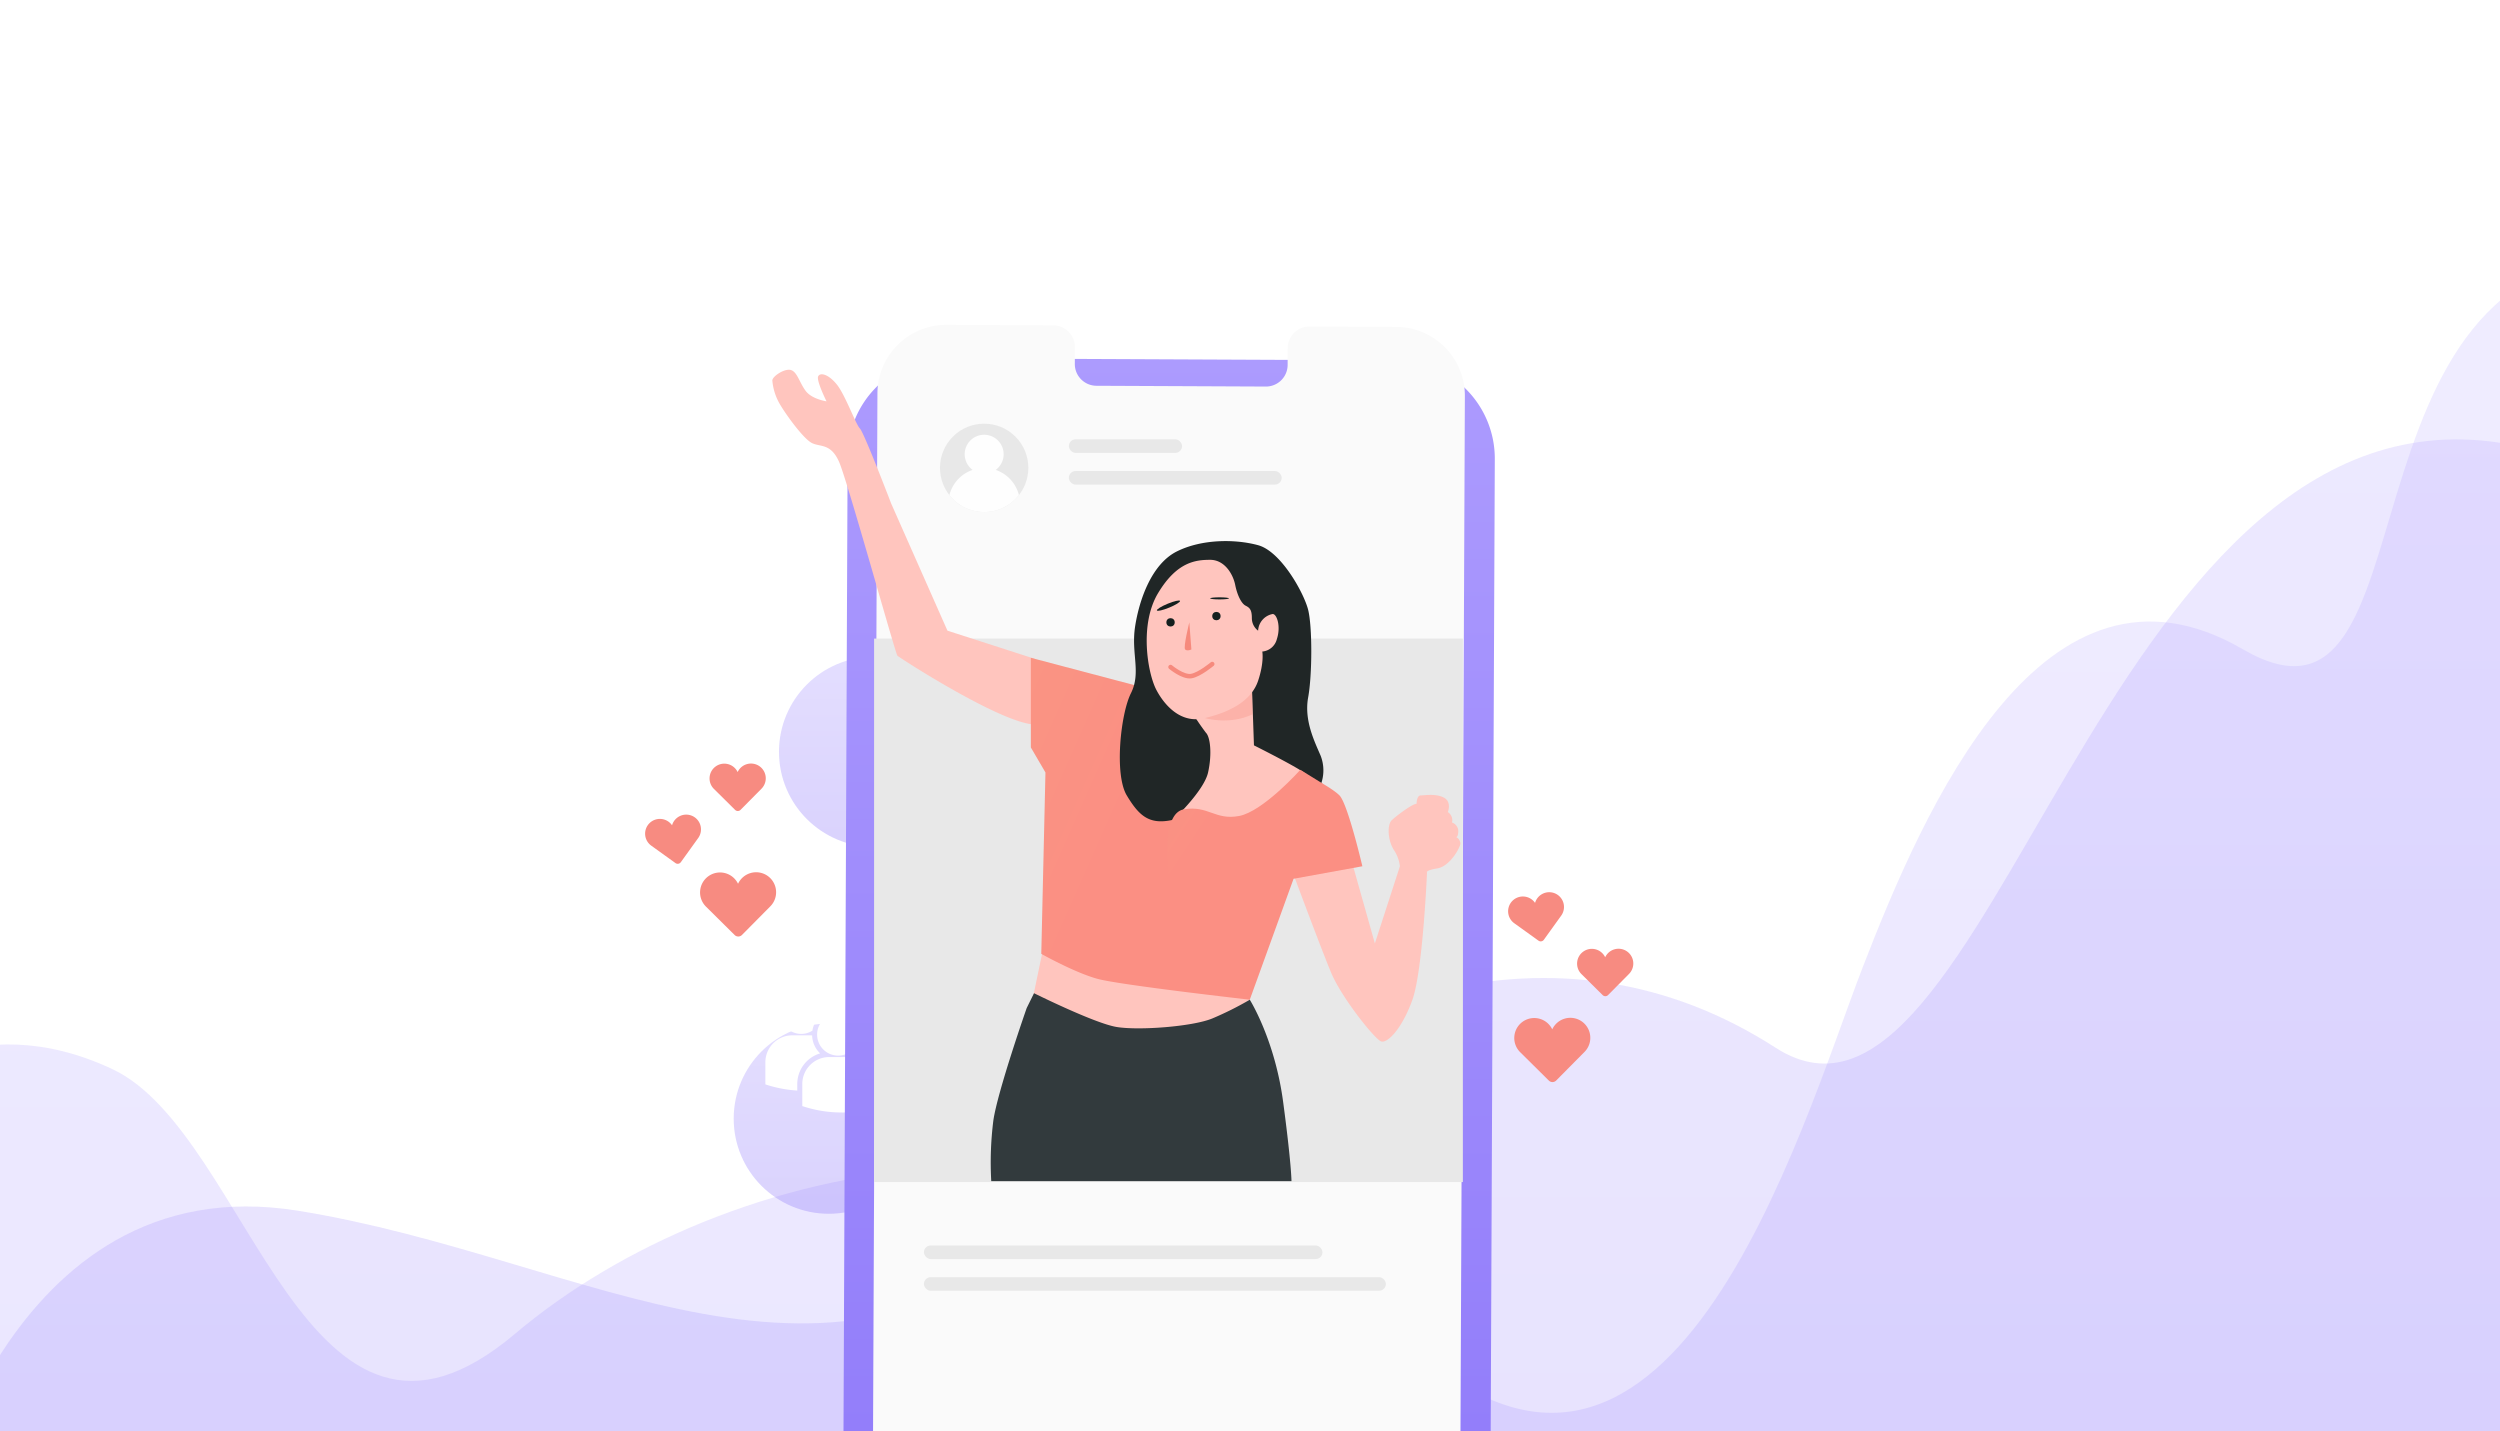 <svg xmlns="http://www.w3.org/2000/svg" xmlns:xlink="http://www.w3.org/1999/xlink" width="552" height="316" viewBox="0 0 552 316">
  <defs>
    <clipPath id="clip-path">
      <rect id="矩形_1923" data-name="矩形 1923" width="552" height="316" transform="translate(1018 2288)" fill="#e3e3e3"/>
    </clipPath>
    <linearGradient id="linear-gradient" x1="0.5" x2="0.5" y2="1" gradientUnits="objectBoundingBox">
      <stop offset="0" stop-color="#ac9bfe"/>
      <stop offset="1" stop-color="#8d77f9"/>
    </linearGradient>
    <filter id="路径_6608" x="-79.048" y="20.155" width="727.026" height="399.128" filterUnits="userSpaceOnUse">
      <feOffset dy="16" input="SourceAlpha"/>
      <feGaussianBlur stdDeviation="12" result="blur"/>
      <feFlood flood-color="#a382ff" flood-opacity="0.388"/>
      <feComposite operator="in" in2="blur"/>
      <feComposite in="SourceGraphic"/>
    </filter>
    <filter id="路径_6607" x="-51.854" y="61.016" width="688.143" height="370.264" filterUnits="userSpaceOnUse">
      <feOffset dy="16" input="SourceAlpha"/>
      <feGaussianBlur stdDeviation="12" result="blur-2"/>
      <feFlood flood-color="#a382ff" flood-opacity="0.388"/>
      <feComposite operator="in" in2="blur-2"/>
      <feComposite in="SourceGraphic"/>
    </filter>
    <filter id="椭圆_2747" x="126" y="190" width="114" height="114" filterUnits="userSpaceOnUse">
      <feOffset dy="16" input="SourceAlpha"/>
      <feGaussianBlur stdDeviation="12" result="blur-3"/>
      <feFlood flood-color="#a382ff" flood-opacity="0.388"/>
      <feComposite operator="in" in2="blur-3"/>
      <feComposite in="SourceGraphic"/>
    </filter>
    <filter id="椭圆_2748" x="136" y="109" width="114" height="114" filterUnits="userSpaceOnUse">
      <feOffset dy="16" input="SourceAlpha"/>
      <feGaussianBlur stdDeviation="12" result="blur-4"/>
      <feFlood flood-color="#a382ff" flood-opacity="0.388"/>
      <feComposite operator="in" in2="blur-4"/>
      <feComposite in="SourceGraphic"/>
    </filter>
    <filter id="路径_6585" x="149.6" y="42.613" width="216.954" height="366.361" filterUnits="userSpaceOnUse">
      <feOffset dy="16" input="SourceAlpha"/>
      <feGaussianBlur stdDeviation="12" result="blur-5"/>
      <feFlood flood-color="#a382ff" flood-opacity="0.388"/>
      <feComposite operator="in" in2="blur-5"/>
      <feComposite in="SourceGraphic"/>
    </filter>
    <linearGradient id="linear-gradient-6" x1="0.5" x2="-3.702" y2="-1.923" gradientUnits="objectBoundingBox">
      <stop offset="0" stop-color="#fb8f83"/>
      <stop offset="1" stop-color="#ecc284"/>
    </linearGradient>
  </defs>
  <g id="pic04" transform="translate(-1018 -2288)" clip-path="url(#clip-path)">
    <rect id="矩形_1922" data-name="矩形 1922" width="552" height="316" transform="translate(1018 2288)" fill="none"/>
    <g transform="matrix(1, 0, 0, 1, 1018, 2288)" filter="url(#路径_6608)">
      <path id="路径_6608-2" data-name="路径 6608" d="M985.35,2518.148c5.6-6.826,27.193-24.421,57.585-10.025s42.388,97.574,88.775,58.384,135.963-58.384,195.147,0,88.775-45.588,102.372-80.778,39.989-95.974,83.978-70.381,17.6-88.776,87.977-87.177-10.4,327.112-10.4,327.112h-554.25l-61.584-83.178Z" transform="translate(-1018 -2288)" opacity="0.19" fill="url(#linear-gradient)"/>
    </g>
    <g transform="matrix(1, 0, 0, 1, 1018, 2288)" filter="url(#路径_6607)">
      <path id="路径_6607-2" data-name="路径 6607" d="M1002.146,2608.9s16.794-79.979,81.577-69.581,117.568,50.386,170.354,0,108.771-66.382,155.958-35.99,71.2-147.16,159.965-133.564,27.984,297.52,27.984,297.52l-595.839-23.194Z" transform="translate(-1018 -2288)" opacity="0.22" fill="url(#linear-gradient)"/>
    </g>
    <g transform="matrix(1, 0, 0, 1, 1018, 2288)" filter="url(#椭圆_2747)">
      <circle id="椭圆_2747-2" data-name="椭圆 2747" cx="21" cy="21" r="21" transform="translate(162 210)" opacity="0.33" fill="url(#linear-gradient)"/>
    </g>
    <g id="组_2994" data-name="组 2994" transform="translate(1235.219 2115.946)">
      <g id="组_2993" data-name="组 2993">
        <path id="路径_6606" data-name="路径 6606" d="M-29.115,395.628a5.744,5.744,0,0,1,2.676,4.271,4.59,4.59,0,0,0,1.964.442,4.641,4.641,0,0,0,4.64-4.644,4.642,4.642,0,0,0-4.64-4.643,4.643,4.643,0,0,0-4.64,4.574m-3.043,9.505a4.645,4.645,0,0,0,4.645-4.643,4.645,4.645,0,0,0-4.645-4.642A4.643,4.643,0,0,0-36.8,400.49a4.643,4.643,0,0,0,4.641,4.643m1.969.317h-3.939a5.949,5.949,0,0,0-5.943,5.942v4.82l.011.075.333.1a27.018,27.018,0,0,0,8.082,1.3,16.589,16.589,0,0,0,7.058-1.324l.309-.156h.033v-4.82a5.95,5.95,0,0,0-5.944-5.942m7.681-4.8h-3.908a5.731,5.731,0,0,1-1.766,3.987,7.061,7.061,0,0,1,5.045,6.759v1.485a15.973,15.973,0,0,0,6.232-1.311l.309-.158h.034V406.6a5.952,5.952,0,0,0-5.946-5.946m-17.8-.314a4.625,4.625,0,0,0,2.469-.716,5.742,5.742,0,0,1,2.159-3.666c.005-.086.013-.171.013-.258a4.642,4.642,0,0,0-4.641-4.643,4.644,4.644,0,0,0-4.645,4.643,4.643,4.643,0,0,0,4.645,4.64m4.169,4.3a5.728,5.728,0,0,1-1.764-3.963c-.146-.01-.288-.024-.437-.024h-3.94a5.952,5.952,0,0,0-5.944,5.946v4.816l.012.076.331.106a27.7,27.7,0,0,0,6.7,1.256V411.4a7.065,7.065,0,0,1,5.046-6.759" fill="#fff"/>
      </g>
    </g>
    <g transform="matrix(1, 0, 0, 1, 1018, 2288)" filter="url(#椭圆_2748)">
      <circle id="椭圆_2748-2" data-name="椭圆 2748" cx="21" cy="21" r="21" transform="translate(172 129)" opacity="0.33" fill="url(#linear-gradient)"/>
    </g>
    <g id="组_2979" data-name="组 2979" transform="translate(703.162 2132.979)">
      <g id="组_2978" data-name="组 2978" transform="translate(500.939 218.134)">
        <g id="组_2977" data-name="组 2977">
          <g id="组_2976" data-name="组 2976">
            <g id="组_2973" data-name="组 2973">
              <g id="组_2972" data-name="组 2972">
                <g transform="matrix(1, 0, 0, 1, -186.1, -63.11)" filter="url(#路径_6585)">
                  <path id="路径_6585-2" data-name="路径 6585" d="M622.055,511.494l-99.535-.46a21.681,21.681,0,0,1-21.582-21.773l1.055-249.537a21.682,21.682,0,0,1,21.782-21.591l99.535.46a21.682,21.682,0,0,1,21.582,21.774L643.837,489.9A21.682,21.682,0,0,1,622.055,511.494Z" transform="translate(-314.84 -155.02)" stroke="rgba(0,0,0,0)" stroke-width="1" fill="url(#linear-gradient)"/>
                </g>
              </g>
            </g>
            <g id="组_2975" data-name="组 2975" transform="translate(6.609 8.613)">
              <g id="组_2974" data-name="组 2974">
                <path id="路径_6586" data-name="路径 6586" d="M625.382,230.089l-19.3-.088a4.793,4.793,0,0,0-4.706,4.877l-.016,3.5a4.793,4.793,0,0,1-4.706,4.878l-37.617-.174a4.8,4.8,0,0,1-4.665-4.92l.015-3.5a4.8,4.8,0,0,0-4.666-4.92l-6.787-.031-16.891-.078a15.185,15.185,0,0,0-15.254,15.121l-1.029,243.566a15.184,15.184,0,0,0,15.114,15.249l99.336.458a15.184,15.184,0,0,0,15.254-15.12l1.03-243.566A15.186,15.186,0,0,0,625.382,230.089Z" transform="translate(-509.761 -229.631)" fill="#fafafa" stroke="rgba(0,0,0,0)" stroke-width="1"/>
              </g>
            </g>
          </g>
        </g>
      </g>
    </g>
    <g id="组_2980" data-name="组 2980" transform="translate(975.71 2307.455)">
      <circle id="椭圆_2739" data-name="椭圆 2739" cx="9.758" cy="9.758" r="9.758" transform="translate(245.794 83.849) rotate(-45)" fill="#dfdfdf" opacity="0.65"/>
      <path id="路径_6587" data-name="路径 6587" d="M262.147,84.3a4.3,4.3,0,1,0-5.105,0,7.936,7.936,0,0,0-5.125,5.56,9.738,9.738,0,0,0,15.354,0A7.936,7.936,0,0,0,262.147,84.3Z" fill="#fefefe"/>
    </g>
    <rect id="矩形_1924" data-name="矩形 1924" width="25" height="3" rx="1.5" transform="translate(1254 2385)" fill="#e8e8e8"/>
    <rect id="矩形_1932" data-name="矩形 1932" width="88" height="3" rx="1.5" transform="translate(1222 2563)" fill="#e8e8e8"/>
    <rect id="矩形_1925" data-name="矩形 1925" width="47" height="3" rx="1.5" transform="translate(1254 2392)" fill="#e8e8e8"/>
    <rect id="矩形_1931" data-name="矩形 1931" width="102" height="3" rx="1.5" transform="translate(1222 2570)" fill="#e8e8e8"/>
    <rect id="矩形_1926" data-name="矩形 1926" width="130" height="120" transform="translate(1211 2429)" fill="#e8e8e8"/>
    <g id="人" transform="translate(-443.472 1832.795)">
      <g id="组_2981" data-name="组 2981" transform="translate(1632 536.842)">
        <path id="路径_6588" data-name="路径 6588" d="M1759.3,814l-2.3,11.049,17.954,10.588,18.415-1.842,7.826-3.683,2.3-3.683,1.381-.921-4.6-5.064Z" transform="translate(-1699.455 -686.407)" fill="#ffc5be"/>
        <path id="路径_6593" data-name="路径 6593" d="M1894.89,755.6l5.064,17.954,5.524-17.033a8.091,8.091,0,0,0-1.381-3.683c-1.381-2.3-1.381-5.524-.46-6.445s4.6-3.683,5.524-3.683c0,0,0-1.841.921-1.841s3.222-.46,5.064.46.921,3.223.921,3.223a2.15,2.15,0,0,1,.921,2.3,2.053,2.053,0,0,1,1.381,1.841c0,1.381-.46,1.381-.46,1.381a1.7,1.7,0,0,1,.921,1.381c0,.921-2.3,5.064-5.064,5.524s-2.3.921-2.3.921-.921,21.637-3.222,28.082-5.524,9.667-6.906,9.207-8.747-9.668-11.049-15.192S1882,758.359,1882,758.359l12.43-4.143Z" transform="translate(-1766.909 -646.879)" fill="#ffc5be"/>
        <path id="路径_6595" data-name="路径 6595" d="M1689.893,600.658l-19.223-6.2-12.43-28.082s-5.985-15.652-6.906-16.573-3.222-7.366-5.064-9.668-3.683-2.762-4.143-1.841,1.841,5.524,1.841,5.524-3.223-.46-4.6-2.3-1.842-4.143-3.223-4.6-4.143,1.381-4.143,2.3a12.468,12.468,0,0,0,1.842,5.524c1.381,2.3,5.064,7.366,6.905,8.287s4.143,0,5.985,4.143,12.43,42.353,12.89,42.814,23.939,15.652,30.844,15.192Z" transform="translate(-1632 -536.842)" fill="#ffc5be"/>
        <path id="路径_6592" data-name="路径 6592" d="M1785.463,708.606a10.163,10.163,0,0,0,9.668,4.6,34.3,34.3,0,0,0,14.732-4.6c2.3-1.381,6.905-7.826,6.905-7.826s5.524,2.762,7.366,4.6,5.064,15.652,5.064,15.652l-15.192,2.762-9.668,26.7s-28.542-3.223-33.606-4.6-12.43-5.524-12.43-5.524l.921-40.051L1756,694.8V675l24.4,6.445Z" transform="translate(-1698.915 -611.397)" fill="url(#linear-gradient-6)"/>
        <path id="路径_6589" data-name="路径 6589" d="M1843.017,672.878a8.957,8.957,0,0,0,0-6.445c-1.381-3.223-3.683-7.826-2.762-12.89s.921-15.652,0-19.335-5.985-12.89-11.049-14.271-12.43-1.381-17.954,1.381-8.286,10.588-9.207,16.573,1.381,10.128-.921,14.732-3.683,17.954-.921,22.558,5.058,6.678,10.582,5.3S1843.017,672.878,1843.017,672.878Z" transform="translate(-1721.942 -581.194)" fill="#202626"/>
        <path id="路径_6590" data-name="路径 6590" d="M1841.494,688l.46,13.351s11.049,5.524,11.509,6.445-1.381,4.6-1.381,4.6-10.128,9.207-12.43,9.668-12.43-.921-12.89-.921-2.762-3.223-2.762-3.223,6.906-6.445,7.826-10.588.46-7.826-.46-8.747a56.367,56.367,0,0,1-3.683-5.524Z" transform="translate(-1735.61 -618.413)" fill="#ffc5be"/>
        <path id="路径_6602" data-name="路径 6602" d="M116.588,88.336s-8.242,9.219-13.536,10.2-6.771-2.357-12.131-1.486-3.359,14.722-3.359,14.722l23.433-6.961,8.235-7.451,2.271-5.987Z" fill="url(#linear-gradient-6)"/>
        <path id="路径_6601" data-name="路径 6601" d="M105.894,70.832l.156,5.234s-5.145,2.9-12.446.294S105.894,70.832,105.894,70.832Z" fill="#f68a7d" opacity="0.31"/>
        <path id="路径_6591" data-name="路径 6591" d="M1837.084,648.256a3.632,3.632,0,0,0,3.222-2.762c.921-2.762,0-5.524-.921-5.524a3.943,3.943,0,0,0-3.223,3.683,3.453,3.453,0,0,1-1.381-2.762c0-1.841-.46-2.3-1.381-2.762s-1.842-2.3-2.3-4.6-2.3-5.524-5.524-5.524-7.366.46-11.509,7.366-2.3,17.494-.46,21.177c1.03,2.059,4.6,7.826,10.588,6.445s10.536-3.985,11.969-8.287C1837.544,650.558,1837.084,648.256,1837.084,648.256Z" transform="translate(-1728.899 -586.034)" fill="#ffc5be"/>
        <path id="路径_6594" data-name="路径 6594" d="M1744.691,839.222l1.62-3.28s13.319,6.625,18.194,7.449,16.777-.061,21.158-1.867a71.08,71.08,0,0,0,8.287-4.143s5.524,8.747,7.366,22.558,1.842,17.494,1.842,17.494h-66.292a74.107,74.107,0,0,1,.461-13.351C1738.246,857.637,1744.691,839.222,1744.691,839.222Z" transform="translate(-1688.527 -698.279)" fill="#323a3d"/>
      </g>
      <ellipse id="椭圆_2740" data-name="椭圆 2740" cx="2.072" cy="0.23" rx="2.072" ry="0.23" transform="translate(1728.676 587.094)" fill="#14201f"/>
      <ellipse id="椭圆_2741" data-name="椭圆 2741" cx="2.762" cy="0.46" rx="2.762" ry="0.46" transform="translate(1716.74 589.563) rotate(-22.398)" fill="#14201f"/>
      <circle id="椭圆_2742" data-name="椭圆 2742" cx="0.921" cy="0.921" r="0.921" transform="translate(1729.136 590.317)" fill="#14201f"/>
      <circle id="椭圆_2743" data-name="椭圆 2743" cx="0.921" cy="0.921" r="0.921" transform="translate(1719.008 591.698)" fill="#14201f"/>
      <path id="路径_6596" data-name="路径 6596" d="M1830.811,658s-1.381,5.524-.921,5.985,1.381,0,1.381,0" transform="translate(-106.738 -65.381)" fill="#f68a7d"/>
      <path id="路径_6597" data-name="路径 6597" d="M1823,678.663s2.762,2.321,4.6,1.99,4.6-2.653,4.6-2.653" transform="translate(-103.071 -76.174)" fill="none" stroke="#f68a7d" stroke-linecap="round" stroke-width="1"/>
    </g>
    <g id="组_2983" data-name="组 2983" transform="translate(1167.195 2392.851)">
      <path id="路径_6598" data-name="路径 6598" d="M195.966,94.375a3.258,3.258,0,0,0-6.221.133,3.26,3.26,0,1,0-4.581,4.5l5.338,3.839a.844.844,0,0,0,1.179-.192l3.839-5.337A3.264,3.264,0,0,0,195.966,94.375Z" transform="translate(0 0)" fill="#f78b81"/>
    </g>
    <g id="组_2986" data-name="组 2986" transform="translate(976.643 2375.719)">
      <path id="路径_6598-2" data-name="路径 6598" d="M195.966,94.375a3.258,3.258,0,0,0-6.221.133,3.26,3.26,0,1,0-4.581,4.5l5.338,3.839a.844.844,0,0,0,1.179-.192l3.839-5.337A3.264,3.264,0,0,0,195.966,94.375Z" transform="translate(0 0)" fill="#f78b81"/>
    </g>
    <g id="组_2984" data-name="组 2984" transform="translate(1199.799 2376.335) rotate(9)">
      <path id="路径_6598-3" data-name="路径 6598" d="M195.966,94.375a3.258,3.258,0,0,0-6.221.133,3.26,3.26,0,1,0-4.581,4.5l5.338,3.839a.844.844,0,0,0,1.179-.192l3.839-5.337A3.264,3.264,0,0,0,195.966,94.375Z" transform="translate(0 0)" fill="#f78b81"/>
    </g>
    <g id="组_2987" data-name="组 2987" transform="translate(1008.246 2335.444) rotate(9)">
      <path id="路径_6598-4" data-name="路径 6598" d="M195.966,94.375a3.258,3.258,0,0,0-6.221.133,3.26,3.26,0,1,0-4.581,4.5l5.338,3.839a.844.844,0,0,0,1.179-.192l3.839-5.337A3.264,3.264,0,0,0,195.966,94.375Z" transform="translate(0 0)" fill="#f78b81"/>
    </g>
    <g id="组_2985" data-name="组 2985" transform="translate(1186.172 2391.101) rotate(9)">
      <path id="路径_6598-5" data-name="路径 6598" d="M200.259,95.161a4.408,4.408,0,0,0-8.418.179,4.411,4.411,0,1,0-6.2,6.094l7.222,5.195a1.143,1.143,0,0,0,1.6-.26l5.195-7.221A4.416,4.416,0,0,0,200.259,95.161Z" transform="translate(0 0)" fill="#f78b81"/>
    </g>
    <g id="组_2988" data-name="组 2988" transform="translate(1006.396 2358.961) rotate(9)">
      <path id="路径_6598-6" data-name="路径 6598" d="M200.259,95.161a4.408,4.408,0,0,0-8.418.179,4.411,4.411,0,1,0-6.2,6.094l7.222,5.195a1.143,1.143,0,0,0,1.6-.26l5.195-7.221A4.416,4.416,0,0,0,200.259,95.161Z" transform="translate(0 0)" fill="#f78b81"/>
    </g>
  </g>
</svg>
